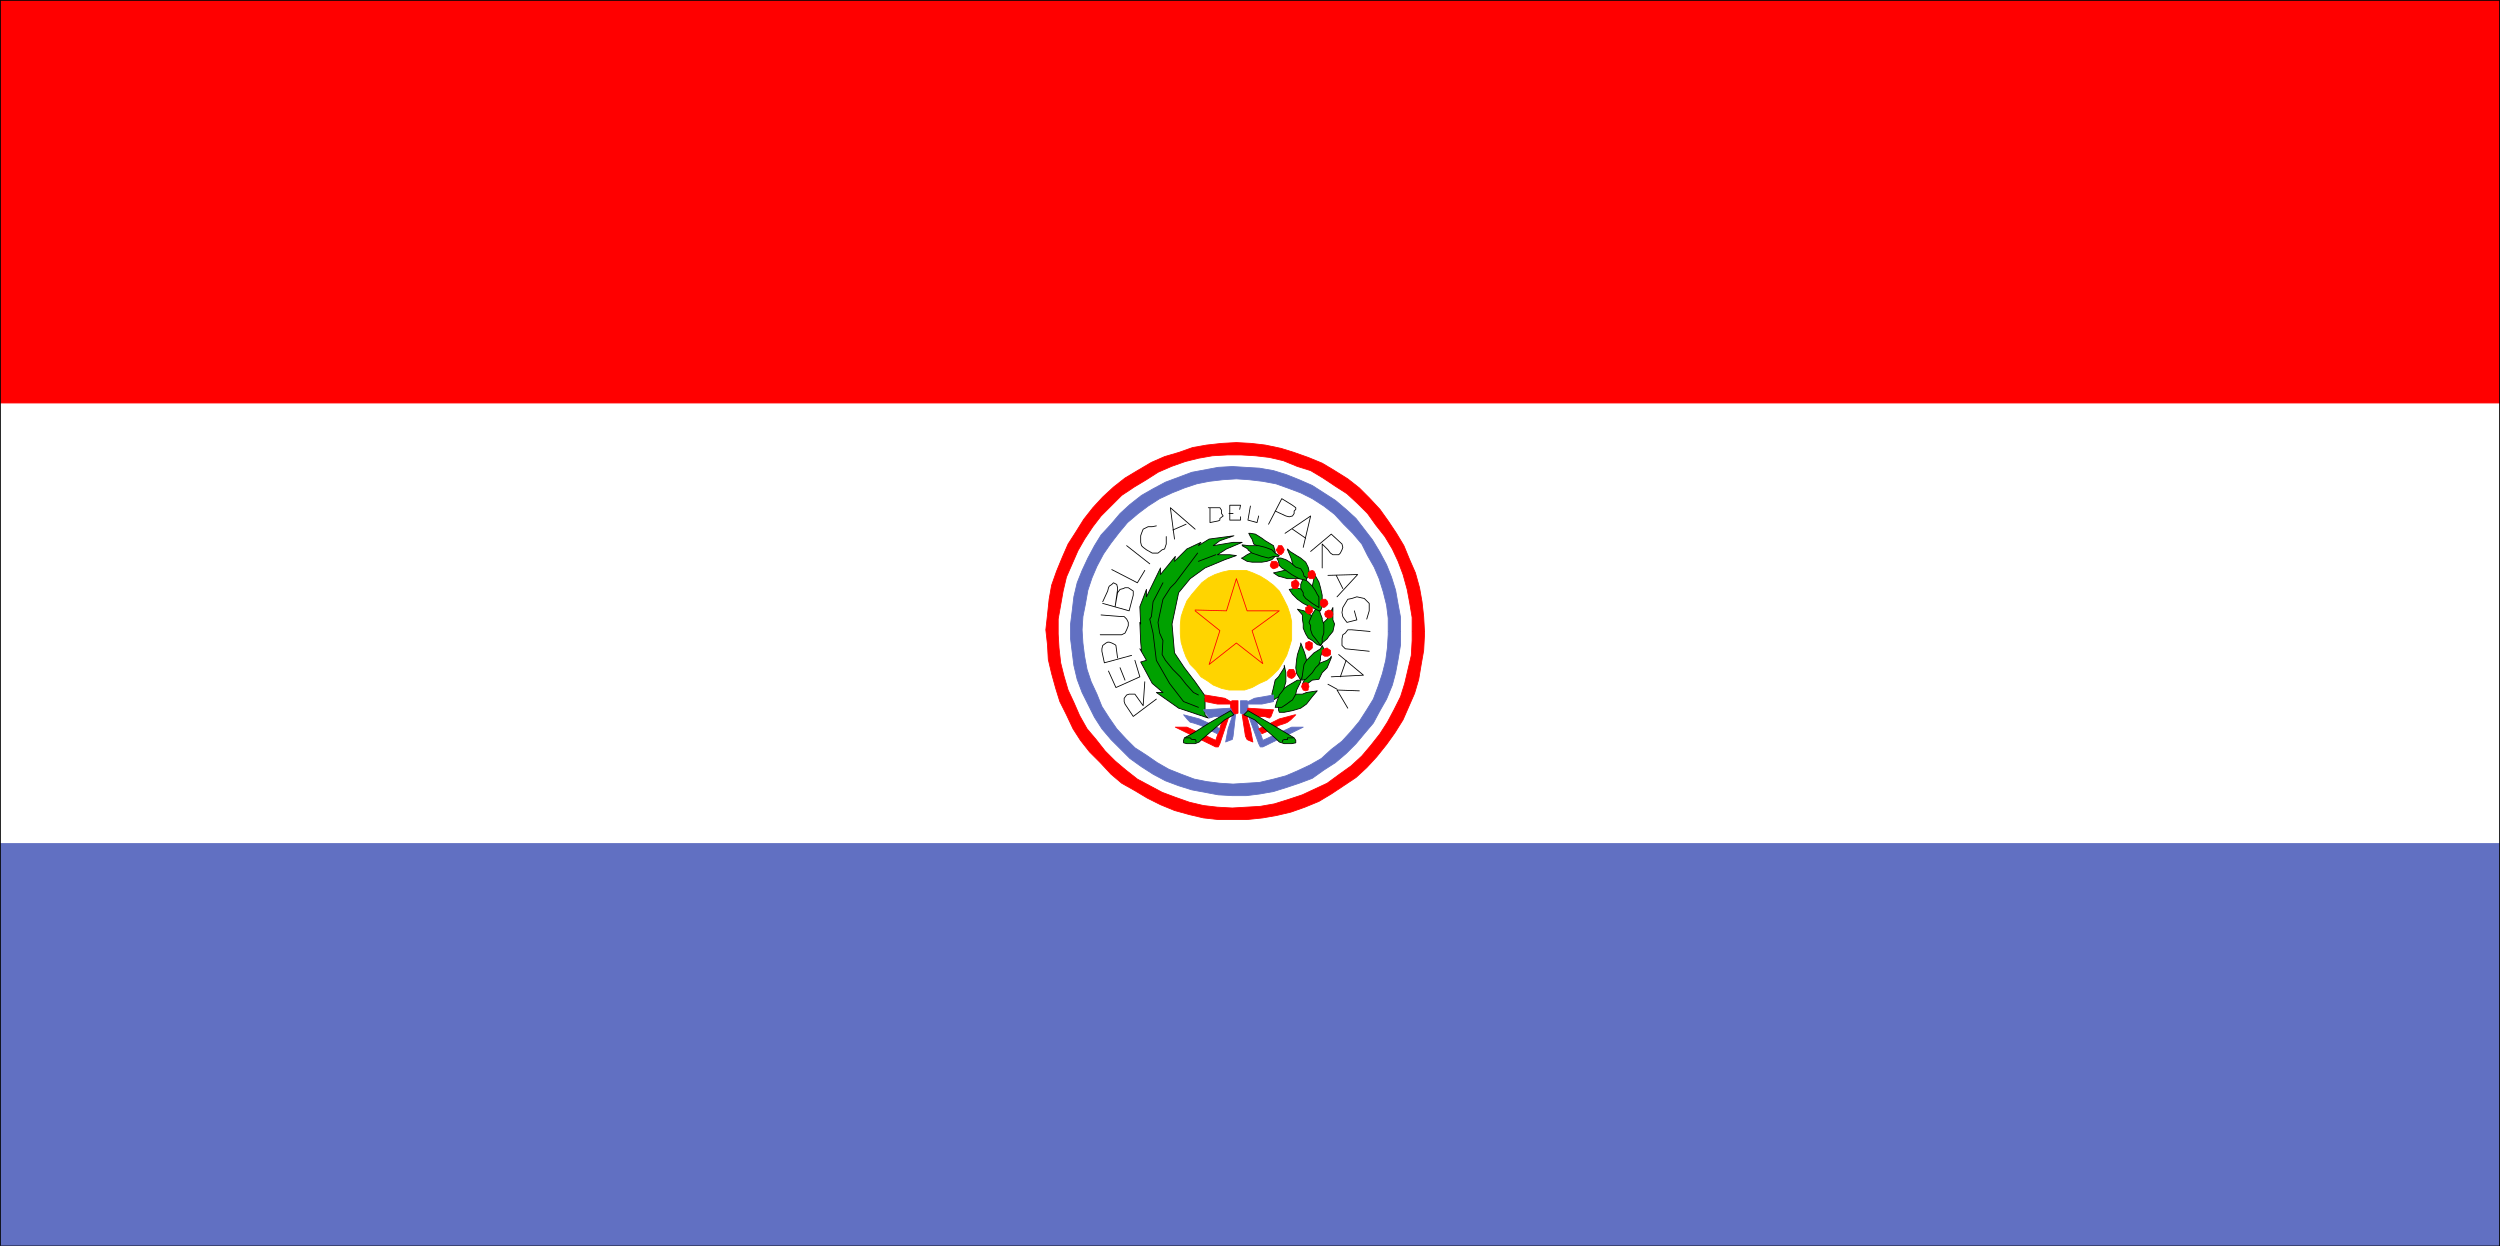 <?xml version="1.0" encoding="UTF-8" standalone="no"?>
<svg
   version="1.0"
   width="129.553mm"
   height="64.591mm"
   id="svg114"
   sodipodi:docname="Paraguay 1.wmf"
   xmlns:inkscape="http://www.inkscape.org/namespaces/inkscape"
   xmlns:sodipodi="http://sodipodi.sourceforge.net/DTD/sodipodi-0.dtd"
   xmlns="http://www.w3.org/2000/svg"
   xmlns:svg="http://www.w3.org/2000/svg">
  <rect width="100%" height="100%" fill="#333333" stroke="none"/>
  <sodipodi:namedview
     id="namedview114"
     pagecolor="#ffffff"
     bordercolor="#000000"
     borderopacity="0.25"
     inkscape:showpageshadow="2"
     inkscape:pageopacity="0.0"
     inkscape:pagecheckerboard="0"
     inkscape:deskcolor="#d1d1d1"
     inkscape:document-units="mm" />
  <defs
     id="defs1">
    <pattern
       id="WMFhbasepattern"
       patternUnits="userSpaceOnUse"
       width="6"
       height="6"
       x="0"
       y="0" />
  </defs>
  <path
     style="fill:#ffffff;fill-opacity:1;fill-rule:evenodd;stroke:none"
     d="M 0.081,243.88 V 0.081 H 489.567 V 244.041 H 0.081 v 0 z"
     id="path1" />
  <path
     style="fill:none;stroke:#ffffff;stroke-width:0.162px;stroke-linecap:round;stroke-linejoin:round;stroke-miterlimit:4;stroke-dasharray:none;stroke-opacity:1"
     d="M 0.081,243.88 V 0.081 H 489.567 V 244.041 H 0.081 v 0"
     id="path2" />
  <path
     style="fill:#6170c2;fill-opacity:1;fill-rule:evenodd;stroke:none"
     d="M 0.081,243.88 V 165.198 H 489.567 V 244.041 H 0.081 v 0 z"
     id="path3" />
  <path
     style="fill:none;stroke:#6170c2;stroke-width:0.162px;stroke-linecap:round;stroke-linejoin:round;stroke-miterlimit:4;stroke-dasharray:none;stroke-opacity:1"
     d="M 0.081,243.88 V 165.198 H 489.567 V 244.041 H 0.081 v 0"
     id="path4" />
  <path
     style="fill:#ff0000;fill-opacity:1;fill-rule:evenodd;stroke:none"
     d="M 0.081,78.924 V 0.081 H 489.567 V 78.924 H 0.081 Z"
     id="path5" />
  <path
     style="fill:none;stroke:#ff0000;stroke-width:0.162px;stroke-linecap:round;stroke-linejoin:round;stroke-miterlimit:4;stroke-dasharray:none;stroke-opacity:1"
     d="M 0.081,78.924 V 0.081 H 489.567 V 78.924 H 0.081 v 0"
     id="path6" />
  <path
     style="fill:#00a100;fill-opacity:1;fill-rule:evenodd;stroke:none"
     d="m 249.429,136.925 -0.323,-0.969 0.323,-1.292 0.323,-1.454 0.646,-0.646 1.131,-1.777 v -0.485 l 0.323,1.454 v 0.808 0.969 l -0.323,1.131 -0.323,1.292 -0.162,0.162 -1.616,0.969 v 0 z"
     id="path7" />
  <path
     style="fill:none;stroke:#000000;stroke-width:0.162px;stroke-linecap:round;stroke-linejoin:round;stroke-miterlimit:4;stroke-dasharray:none;stroke-opacity:1"
     d="m 249.429,136.925 -0.323,-0.969 0.323,-1.292 0.323,-1.454 0.646,-0.646 1.131,-1.777 v -0.485 l 0.323,1.454 v 0.808 0.969 l -0.323,1.131 -0.323,1.292 -0.162,0.162 -1.616,0.969 v 0"
     id="path8" />
  <path
     style="fill:#00a100;fill-opacity:1;fill-rule:evenodd;stroke:none"
     d="m 250.884,136.925 3.07,-0.969 h 1.131 l 0.808,-0.323 2.101,-0.323 -0.97,1.131 -1.131,1.454 -1.131,0.808 -1.616,0.485 -1.616,0.323 h -0.97 l -0.162,-0.485 v -0.485 l 0.646,-1.454 v 0 z"
     id="path9" />
  <path
     style="fill:none;stroke:#000000;stroke-width:0.162px;stroke-linecap:round;stroke-linejoin:round;stroke-miterlimit:4;stroke-dasharray:none;stroke-opacity:1"
     d="m 250.884,136.925 3.07,-0.969 h 1.131 l 0.808,-0.323 2.101,-0.323 -0.97,1.131 -1.131,1.454 -1.131,0.808 -1.616,0.485 -1.616,0.323 h -0.97 l -0.162,-0.485 v -0.485 l 0.646,-1.454 v 0"
     id="path10" />
  <path
     style="fill:#00a100;fill-opacity:1;fill-rule:evenodd;stroke:none"
     d="m 249.753,138.54 0.323,-1.131 0.485,-1.292 0.646,-0.808 0.323,-0.485 0.646,-0.485 1.939,-1.131 h 0.646 v 0.323 l -0.808,1.616 -0.162,0.808 -0.646,1.131 -0.485,0.323 -0.646,0.485 -0.97,0.646 h -0.485 -0.808 z"
     id="path11" />
  <path
     style="fill:none;stroke:#000000;stroke-width:0.162px;stroke-linecap:round;stroke-linejoin:round;stroke-miterlimit:4;stroke-dasharray:none;stroke-opacity:1"
     d="m 249.753,138.54 0.323,-1.131 0.485,-1.292 0.646,-0.808 0.323,-0.485 0.646,-0.485 1.939,-1.131 h 0.646 v 0.323 l -0.808,1.616 -0.162,0.808 -0.646,1.131 -0.485,0.323 -0.646,0.485 -0.97,0.646 h -0.485 -0.808 v 0"
     id="path12" />
  <path
     style="fill:#00a100;fill-opacity:1;fill-rule:evenodd;stroke:none"
     d="m 254.762,133.209 -0.808,-1.293 -0.162,-1.131 0.162,-1.616 0.162,-0.969 0.646,-1.939 v -0.323 l 0.646,1.616 0.323,0.969 0.162,0.808 0.323,0.808 -1.454,3.07 z"
     id="path13" />
  <path
     style="fill:none;stroke:#000000;stroke-width:0.162px;stroke-linecap:round;stroke-linejoin:round;stroke-miterlimit:4;stroke-dasharray:none;stroke-opacity:1"
     d="m 254.762,133.209 -0.808,-1.293 -0.162,-1.131 0.162,-1.616 0.162,-0.969 0.646,-1.939 v -0.323 l 0.646,1.616 0.323,0.969 0.162,0.808 0.323,0.808 -1.454,3.07 v 0"
     id="path14" />
  <path
     style="fill:#00a100;fill-opacity:1;fill-rule:evenodd;stroke:none"
     d="m 255.732,132.239 1.293,-1.454 0.97,-0.485 0.646,-0.485 1.293,-0.485 0.646,-0.485 0.162,-0.323 v 0.323 l -0.808,1.939 -0.97,0.969 -0.646,1.293 -1.293,0.162 -1.131,0.808 h -0.808 l 0.808,-1.777 v 0 z"
     id="path15" />
  <path
     style="fill:none;stroke:#000000;stroke-width:0.162px;stroke-linecap:round;stroke-linejoin:round;stroke-miterlimit:4;stroke-dasharray:none;stroke-opacity:1"
     d="m 255.732,132.239 1.293,-1.454 0.97,-0.485 0.646,-0.485 1.293,-0.485 0.646,-0.485 0.162,-0.323 v 0.323 l -0.808,1.939 -0.97,0.969 -0.646,1.293 -1.293,0.162 -1.131,0.808 h -0.808 l 0.808,-1.777 v 0"
     id="path16" />
  <path
     style="fill:#00a100;fill-opacity:1;fill-rule:evenodd;stroke:none"
     d="m 254.924,133.209 0.162,-0.969 0.162,-1.131 0.162,-0.969 0.485,-0.808 0.808,-0.808 0.646,-0.646 1.293,-0.808 0.323,-0.646 0.323,0.646 -0.646,1.454 v 0.646 l -0.323,0.969 -0.646,0.646 -0.646,0.969 -0.808,0.808 -0.485,0.485 -0.646,0.162 v 0 z"
     id="path17" />
  <path
     style="fill:none;stroke:#000000;stroke-width:0.162px;stroke-linecap:round;stroke-linejoin:round;stroke-miterlimit:4;stroke-dasharray:none;stroke-opacity:1"
     d="m 254.924,133.209 0.162,-0.969 0.162,-1.131 0.162,-0.969 0.485,-0.808 0.808,-0.808 0.646,-0.646 1.293,-0.808 0.323,-0.646 0.323,0.646 -0.646,1.454 v 0.646 l -0.323,0.969 -0.646,0.646 -0.646,0.969 -0.808,0.808 -0.485,0.485 -0.646,0.162 v 0"
     id="path18" />
  <path
     style="fill:#00a100;fill-opacity:1;fill-rule:evenodd;stroke:none"
     d="m 258.641,126.423 -0.646,-0.162 -0.97,-0.808 -0.808,-0.485 -0.485,-0.808 -0.485,-1.131 v -0.808 l -0.162,-0.969 v -0.808 l -0.97,-1.131 1.293,0.323 1.293,0.808 0.646,0.646 0.646,0.808 0.323,0.323 0.323,0.323 0.323,-0.323 0.97,-0.969 0.646,-1.293 0.485,-0.969 v 0.646 1.131 0.646 l 0.323,0.808 -0.323,1.454 -0.808,0.969 -0.323,0.485 -0.97,0.808 -0.323,0.485 z"
     id="path19" />
  <path
     style="fill:none;stroke:#000000;stroke-width:0.162px;stroke-linecap:round;stroke-linejoin:round;stroke-miterlimit:4;stroke-dasharray:none;stroke-opacity:1"
     d="m 258.641,126.423 -0.646,-0.162 -0.97,-0.808 -0.808,-0.485 -0.485,-0.808 -0.485,-1.131 v -0.808 l -0.162,-0.969 v -0.808 l -0.97,-1.131 1.293,0.323 1.293,0.808 0.646,0.646 0.646,0.808 0.323,0.323 0.323,0.323 0.323,-0.323 0.97,-0.969 0.646,-1.293 0.485,-0.969 v 0.646 1.131 0.646 l 0.323,0.808 -0.323,1.454 -0.808,0.969 -0.323,0.485 -0.97,0.808 -0.323,0.485 v 0"
     id="path20" />
  <path
     style="fill:#00a100;fill-opacity:1;fill-rule:evenodd;stroke:none"
     d="m 258.641,126.423 -0.97,-1.293 -0.646,-0.808 -0.323,-0.969 v -0.808 l -0.323,-0.646 0.646,-1.616 0.646,-0.969 0.323,-0.485 0.323,0.485 0.323,0.969 0.323,0.808 v 0.323 l 0.323,0.808 v 0.808 0.969 l -0.323,0.969 v 0.969 l -0.323,0.485 z"
     id="path21" />
  <path
     style="fill:none;stroke:#000000;stroke-width:0.162px;stroke-linecap:round;stroke-linejoin:round;stroke-miterlimit:4;stroke-dasharray:none;stroke-opacity:1"
     d="m 258.641,126.423 -0.97,-1.293 -0.646,-0.808 -0.323,-0.969 v -0.808 l -0.323,-0.646 0.646,-1.616 0.646,-0.969 0.323,-0.485 0.323,0.485 0.323,0.969 0.323,0.808 v 0.323 l 0.323,0.808 v 0.808 0.969 l -0.323,0.969 v 0.969 l -0.323,0.485 v 0"
     id="path22" />
  <path
     style="fill:#00a100;fill-opacity:1;fill-rule:evenodd;stroke:none"
     d="m 252.5,115.437 0.646,0.969 0.97,0.969 1.131,0.808 0.646,0.323 1.131,0.485 1.293,0.646 h 0.323 l 0.323,-0.808 v -1.131 -1.131 l -0.323,-1.454 -0.323,-1.131 -0.646,-1.131 -0.646,-0.969 0.323,0.646 v 0.808 l -0.323,1.454 v 0.646 l -0.646,0.323 -1.131,-0.323 -0.808,-0.162 h -0.97 z"
     id="path23" />
  <path
     style="fill:none;stroke:#000000;stroke-width:0.162px;stroke-linecap:round;stroke-linejoin:round;stroke-miterlimit:4;stroke-dasharray:none;stroke-opacity:1"
     d="m 252.5,115.437 0.646,0.969 0.97,0.969 1.131,0.808 0.646,0.323 1.131,0.485 1.293,0.646 h 0.323 l 0.323,-0.808 v -1.131 -1.131 l -0.323,-1.454 -0.323,-1.131 -0.646,-1.131 -0.646,-0.969 0.323,0.646 v 0.808 l -0.323,1.454 v 0.646 l -0.646,0.323 -1.131,-0.323 -0.808,-0.162 h -0.97 l -0.97,0.162 v 0"
     id="path24" />
  <path
     style="fill:#00a100;fill-opacity:1;fill-rule:evenodd;stroke:none"
     d="m 255.247,113.175 0.97,0.808 0.808,0.808 0.323,0.485 0.323,0.485 0.323,0.646 0.323,0.485 v 0.485 0.323 1.292 l -1.293,-0.808 -0.646,-0.485 -0.646,-0.485 -0.485,-0.646 v -0.485 l -0.485,-0.808 v -0.808 l 0.323,-0.808 0.162,-0.323 v 0 z"
     id="path25" />
  <path
     style="fill:none;stroke:#000000;stroke-width:0.162px;stroke-linecap:round;stroke-linejoin:round;stroke-miterlimit:4;stroke-dasharray:none;stroke-opacity:1"
     d="m 255.247,113.175 0.97,0.808 0.808,0.808 0.323,0.485 0.323,0.485 0.323,0.646 0.323,0.485 v 0.485 0.323 1.292 l -1.293,-0.808 -0.646,-0.485 -0.646,-0.485 -0.485,-0.646 v -0.485 l -0.485,-0.808 v -0.808 l 0.323,-0.808 0.162,-0.323 v 0"
     id="path26" />
  <path
     style="fill:#00a100;fill-opacity:1;fill-rule:evenodd;stroke:none"
     d="m 249.429,112.206 0.97,0.646 0.646,0.162 1.131,0.323 h 0.808 0.97 1.131 0.323 0.485 l 0.485,-0.485 v -1.131 l -0.162,-0.646 -0.485,-0.969 -0.97,-0.808 -0.808,-0.485 -1.293,-0.808 -0.485,-0.485 v 0.162 l 0.485,1.131 0.323,0.808 0.162,0.808 0.323,0.808 -0.323,0.162 -1.616,0.323 -0.646,0.162 -1.454,0.323 z"
     id="path27" />
  <path
     style="fill:none;stroke:#000000;stroke-width:0.162px;stroke-linecap:round;stroke-linejoin:round;stroke-miterlimit:4;stroke-dasharray:none;stroke-opacity:1"
     d="m 249.429,112.206 0.97,0.646 0.646,0.162 1.131,0.323 h 0.808 0.97 1.131 0.323 0.485 l 0.485,-0.485 v -1.131 l -0.162,-0.646 -0.485,-0.969 -0.97,-0.808 -0.808,-0.485 -1.293,-0.808 -0.485,-0.485 v 0.162 l 0.485,1.131 0.323,0.808 0.162,0.808 0.323,0.808 -0.323,0.162 -1.616,0.323 -0.646,0.162 -1.454,0.323 v 0"
     id="path28" />
  <path
     style="fill:#00a100;fill-opacity:1;fill-rule:evenodd;stroke:none"
     d="m 255.732,113.66 -1.293,-0.323 -1.454,-0.808 -1.131,-0.808 -0.808,-0.485 -0.485,-0.485 -0.162,-0.808 -0.323,-0.646 h 0.808 l 0.97,0.323 0.808,0.485 1.131,0.969 0.97,0.323 0.485,0.808 0.162,0.646 0.323,0.162 0.162,0.323 v 0.323 0 z"
     id="path29" />
  <path
     style="fill:none;stroke:#000000;stroke-width:0.162px;stroke-linecap:round;stroke-linejoin:round;stroke-miterlimit:4;stroke-dasharray:none;stroke-opacity:1"
     d="m 255.732,113.66 -1.293,-0.323 -1.454,-0.808 -1.131,-0.808 -0.808,-0.485 -0.485,-0.485 -0.162,-0.808 -0.323,-0.646 h 0.808 l 0.97,0.323 0.808,0.485 1.131,0.969 0.97,0.323 0.485,0.808 0.162,0.646 0.323,0.162 0.162,0.323 v 0.323 0"
     id="path30" />
  <path
     style="fill:#00a100;fill-opacity:1;fill-rule:evenodd;stroke:none"
     d="m 243.127,109.298 1.131,0.646 0.97,0.162 h 0.646 1.293 l 0.97,-0.162 0.97,-0.323 0.646,-0.646 v -0.162 -0.808 l -0.323,-1.131 -1.616,-0.969 -0.646,-0.485 -1.293,-0.808 -0.97,-0.162 h -0.323 l 0.323,0.646 0.323,0.485 0.323,0.969 0.646,0.323 0.323,0.646 -0.646,0.162 -0.646,0.323 -0.323,0.323 -0.646,0.323 -0.97,0.646 v 0 z"
     id="path31" />
  <path
     style="fill:none;stroke:#000000;stroke-width:0.162px;stroke-linecap:round;stroke-linejoin:round;stroke-miterlimit:4;stroke-dasharray:none;stroke-opacity:1"
     d="m 243.127,109.298 1.131,0.646 0.97,0.162 h 0.646 1.293 l 0.97,-0.162 0.97,-0.323 0.646,-0.646 v -0.162 -0.808 l -0.323,-1.131 -1.616,-0.969 -0.646,-0.485 -1.293,-0.808 -0.97,-0.162 h -0.323 l 0.323,0.646 0.323,0.485 0.323,0.969 0.646,0.323 0.323,0.646 -0.646,0.162 -0.646,0.323 -0.323,0.323 -0.646,0.323 -0.97,0.646 v 0"
     id="path32" />
  <path
     style="fill:#00a100;fill-opacity:1;fill-rule:evenodd;stroke:none"
     d="m 243.289,106.713 1.293,0.162 h 0.97 0.97 l 1.293,0.323 1.293,0.485 0.646,0.646 0.808,0.485 -0.162,0.162 h -0.97 l -0.97,0.323 -1.293,-0.323 -0.97,-0.323 -0.97,-0.323 -0.808,-0.646 v -0.162 l -1.131,-0.646 v 0 z"
     id="path33" />
  <path
     style="fill:none;stroke:#000000;stroke-width:0.162px;stroke-linecap:round;stroke-linejoin:round;stroke-miterlimit:4;stroke-dasharray:none;stroke-opacity:1"
     d="m 243.289,106.713 1.293,0.162 h 0.97 0.97 l 1.293,0.323 1.293,0.485 0.646,0.646 0.808,0.485 -0.162,0.162 h -0.97 l -0.97,0.323 -1.293,-0.323 -0.97,-0.323 -0.97,-0.323 -0.808,-0.646 v -0.162 l -1.131,-0.646 v 0"
     id="path34" />
  <path
     style="fill:#ff0000;fill-opacity:1;fill-rule:evenodd;stroke:none"
     d="m 253.631,131.916 v -0.323 l -0.323,-0.485 h -0.323 -0.485 l -0.323,0.485 v 0.323 0.485 l 0.323,0.323 0.485,0.162 0.323,-0.162 0.323,-0.323 0.162,-0.485 v 0 z"
     id="path35" />
  <path
     style="fill:none;stroke:#ff0000;stroke-width:0.162px;stroke-linecap:round;stroke-linejoin:round;stroke-miterlimit:4;stroke-dasharray:none;stroke-opacity:1"
     d="m 253.631,131.916 v -0.323 l -0.323,-0.485 h -0.323 -0.485 l -0.323,0.485 v 0.323 0.485 l 0.323,0.323 0.485,0.162 0.323,-0.162 0.323,-0.323 0.162,-0.485"
     id="path36" />
  <path
     style="fill:#ff0000;fill-opacity:1;fill-rule:evenodd;stroke:none"
     d="m 256.378,134.501 -0.162,-0.485 v -0.162 l -0.485,-0.162 -0.485,0.162 -0.162,0.162 -0.162,0.485 0.162,0.323 0.162,0.323 0.485,0.162 0.485,-0.162 v -0.323 l 0.162,-0.323 z"
     id="path37" />
  <path
     style="fill:none;stroke:#ff0000;stroke-width:0.162px;stroke-linecap:round;stroke-linejoin:round;stroke-miterlimit:4;stroke-dasharray:none;stroke-opacity:1"
     d="m 256.378,134.501 -0.162,-0.485 v -0.162 l -0.485,-0.162 -0.485,0.162 -0.162,0.162 -0.162,0.485 0.162,0.323 0.162,0.323 0.485,0.162 0.485,-0.162 v -0.323 l 0.162,-0.323"
     id="path38" />
  <path
     style="fill:#ff0000;fill-opacity:1;fill-rule:evenodd;stroke:none"
     d="m 257.025,126.423 v -0.485 l -0.323,-0.162 -0.323,-0.162 -0.323,0.162 -0.323,0.162 v 0.485 0.485 l 0.323,0.323 0.323,0.162 0.323,-0.162 0.323,-0.323 z"
     id="path39" />
  <path
     style="fill:none;stroke:#ff0000;stroke-width:0.162px;stroke-linecap:round;stroke-linejoin:round;stroke-miterlimit:4;stroke-dasharray:none;stroke-opacity:1"
     d="m 257.025,126.423 v -0.485 l -0.323,-0.162 -0.323,-0.162 -0.323,0.162 -0.323,0.162 v 0.485 0.485 l 0.323,0.323 0.323,0.162 0.323,-0.162 0.323,-0.323 v -0.485"
     id="path40" />
  <path
     style="fill:#ff0000;fill-opacity:1;fill-rule:evenodd;stroke:none"
     d="m 260.58,127.716 v -0.323 l -0.485,-0.323 -0.162,-0.162 -0.485,0.162 -0.485,0.323 v 0.323 0.485 l 0.485,0.323 h 0.485 0.162 l 0.485,-0.323 z"
     id="path41" />
  <path
     style="fill:none;stroke:#ff0000;stroke-width:0.162px;stroke-linecap:round;stroke-linejoin:round;stroke-miterlimit:4;stroke-dasharray:none;stroke-opacity:1"
     d="m 260.58,127.716 v -0.323 l -0.485,-0.323 -0.162,-0.162 -0.485,0.162 -0.485,0.323 v 0.323 0.485 l 0.485,0.323 h 0.485 0.162 l 0.485,-0.323 v -0.485"
     id="path42" />
  <path
     style="fill:#ff0000;fill-opacity:1;fill-rule:evenodd;stroke:none"
     d="m 261.065,120.284 -0.162,-0.485 -0.162,-0.162 -0.485,-0.162 -0.323,0.162 -0.323,0.162 -0.162,0.485 0.162,0.485 0.323,0.162 0.323,0.162 0.485,-0.162 0.162,-0.162 0.162,-0.485 z"
     id="path43" />
  <path
     style="fill:none;stroke:#ff0000;stroke-width:0.162px;stroke-linecap:round;stroke-linejoin:round;stroke-miterlimit:4;stroke-dasharray:none;stroke-opacity:1"
     d="m 261.065,120.284 -0.162,-0.485 -0.162,-0.162 -0.485,-0.162 -0.323,0.162 -0.323,0.162 -0.162,0.485 0.162,0.485 0.323,0.162 0.323,0.162 0.485,-0.162 0.162,-0.162 0.162,-0.485"
     id="path44" />
  <path
     style="fill:#ff0000;fill-opacity:1;fill-rule:evenodd;stroke:none"
     d="m 260.095,118.183 -0.162,-0.485 -0.323,-0.323 h -0.323 -0.323 l -0.323,0.323 v 0.485 0.323 l 0.323,0.323 0.323,0.162 0.323,-0.162 0.323,-0.323 0.162,-0.323 z"
     id="path45" />
  <path
     style="fill:none;stroke:#ff0000;stroke-width:0.162px;stroke-linecap:round;stroke-linejoin:round;stroke-miterlimit:4;stroke-dasharray:none;stroke-opacity:1"
     d="m 260.095,118.183 -0.162,-0.485 -0.323,-0.323 h -0.323 -0.323 l -0.323,0.323 v 0.485 0.323 l 0.323,0.323 0.323,0.162 0.323,-0.162 0.323,-0.323 0.162,-0.323"
     id="path46" />
  <path
     style="fill:#ff0000;fill-opacity:1;fill-rule:evenodd;stroke:none"
     d="m 257.025,119.476 v -0.485 l -0.323,-0.162 -0.323,-0.323 -0.323,0.323 -0.323,0.162 v 0.485 0.323 l 0.323,0.323 0.323,0.162 0.323,-0.162 0.323,-0.323 z"
     id="path47" />
  <path
     style="fill:none;stroke:#ff0000;stroke-width:0.162px;stroke-linecap:round;stroke-linejoin:round;stroke-miterlimit:4;stroke-dasharray:none;stroke-opacity:1"
     d="m 257.025,119.476 v -0.485 l -0.323,-0.162 -0.323,-0.323 -0.323,0.323 -0.323,0.162 v 0.485 0.323 l 0.323,0.323 0.323,0.162 0.323,-0.162 0.323,-0.323 v -0.323"
     id="path48" />
  <path
     style="fill:#ff0000;fill-opacity:1;fill-rule:evenodd;stroke:none"
     d="m 254.439,114.306 -0.162,-0.323 -0.162,-0.162 -0.323,-0.323 -0.485,0.323 -0.323,0.162 v 0.485 0.323 l 0.323,0.485 h 0.485 0.323 l 0.162,-0.485 0.162,-0.323 v 0 z"
     id="path49" />
  <path
     style="fill:none;stroke:#ff0000;stroke-width:0.162px;stroke-linecap:round;stroke-linejoin:round;stroke-miterlimit:4;stroke-dasharray:none;stroke-opacity:1"
     d="m 254.439,114.306 -0.162,-0.323 -0.162,-0.162 -0.323,-0.323 -0.485,0.323 -0.323,0.162 v 0.485 0.323 l 0.323,0.485 h 0.485 0.323 l 0.162,-0.485 0.162,-0.323"
     id="path50" />
  <path
     style="fill:#ff0000;fill-opacity:1;fill-rule:evenodd;stroke:none"
     d="m 257.671,112.529 -0.162,-0.323 -0.162,-0.323 -0.323,-0.162 -0.485,0.162 -0.323,0.323 v 0.323 0.485 l 0.323,0.323 h 0.485 0.323 l 0.162,-0.323 z"
     id="path51" />
  <path
     style="fill:none;stroke:#ff0000;stroke-width:0.162px;stroke-linecap:round;stroke-linejoin:round;stroke-miterlimit:4;stroke-dasharray:none;stroke-opacity:1"
     d="m 257.671,112.529 -0.162,-0.323 -0.162,-0.323 -0.323,-0.162 -0.485,0.162 -0.323,0.323 v 0.323 0.485 l 0.323,0.323 h 0.485 0.323 l 0.162,-0.323 0.162,-0.485"
     id="path52" />
  <path
     style="fill:#ff0000;fill-opacity:1;fill-rule:evenodd;stroke:none"
     d="m 251.53,107.682 -0.162,-0.323 -0.323,-0.485 h -0.162 -0.485 l -0.162,0.485 -0.323,0.323 0.323,0.485 0.162,0.323 0.485,0.162 0.162,-0.162 0.323,-0.323 z"
     id="path53" />
  <path
     style="fill:none;stroke:#ff0000;stroke-width:0.162px;stroke-linecap:round;stroke-linejoin:round;stroke-miterlimit:4;stroke-dasharray:none;stroke-opacity:1"
     d="m 251.53,107.682 -0.162,-0.323 -0.323,-0.485 h -0.162 -0.485 l -0.162,0.485 -0.323,0.323 0.323,0.485 0.162,0.323 0.485,0.162 0.162,-0.162 0.323,-0.323 0.162,-0.485"
     id="path54" />
  <path
     style="fill:#ff0000;fill-opacity:1;fill-rule:evenodd;stroke:none"
     d="m 250.399,110.59 -0.162,-0.323 -0.323,-0.323 h -0.485 -0.323 l -0.162,0.323 -0.162,0.485 0.162,0.323 0.162,0.162 0.323,0.162 0.485,-0.162 0.323,-0.162 0.162,-0.323 v 0 z"
     id="path55" />
  <path
     style="fill:none;stroke:#ff0000;stroke-width:0.162px;stroke-linecap:round;stroke-linejoin:round;stroke-miterlimit:4;stroke-dasharray:none;stroke-opacity:1"
     d="m 250.399,110.59 -0.162,-0.323 -0.323,-0.323 h -0.485 -0.323 l -0.162,0.323 -0.162,0.485 0.162,0.323 0.162,0.162 0.323,0.162 0.485,-0.162 0.323,-0.162 0.162,-0.323"
     id="path56" />
  <path
     style="fill:#00a100;fill-opacity:1;fill-rule:evenodd;stroke:none"
     d="m 236.017,136.763 h 0.323 l -2.262,-3.231 -2.101,-2.747 -1.939,-2.908 -0.485,-5.655 1.293,-6.139 2.262,-2.747 2.909,-2.1 3.878,-1.616 2.262,-0.808 -1.293,-0.162 h -2.424 l 1.778,-1.131 3.07,-1.293 h -1.778 l -3.878,0.646 1.293,-0.969 2.747,-0.969 -4.848,0.646 -2.101,1.292 0.485,-0.646 -2.747,1.293 -2.424,2.423 0.162,-0.969 -2.909,3.554 v -1.292 l -2.747,5.655 v -1.454 l -1.293,3.393 0.162,3.393 -0.162,-0.323 0.162,3.878 0.162,1.777 -0.323,-0.485 1.293,2.262 -1.131,0.323 2.262,4.201 2.101,1.777 h -1.293 l 4.363,3.07 5.818,1.939 -0.646,-0.646 v -3.231 z"
     id="path57" />
  <path
     style="fill:none;stroke:#000000;stroke-width:0.162px;stroke-linecap:round;stroke-linejoin:round;stroke-miterlimit:4;stroke-dasharray:none;stroke-opacity:1"
     d="m 236.017,136.763 h 0.323 l -2.262,-3.231 -2.101,-2.747 -1.939,-2.908 -0.485,-5.655 1.293,-6.139 2.262,-2.747 2.909,-2.1 3.878,-1.616 2.262,-0.808 -1.293,-0.162 h -2.424 l 1.778,-1.131 3.07,-1.293 h -1.778 l -3.878,0.646 1.293,-0.969 2.747,-0.969 -4.848,0.646 -2.101,1.292 0.485,-0.646 -2.747,1.293 -2.424,2.423 0.162,-0.969 -2.909,3.554 v -1.292 l -2.747,5.655 v -1.454 l -1.293,3.393 0.162,3.393 -0.162,-0.323 0.162,3.878 0.162,1.777 -0.323,-0.485 1.293,2.262 -1.131,0.323 2.262,4.201 2.101,1.777 h -1.293 l 4.363,3.07 5.818,1.939 -0.646,-0.646 v -3.231 0"
     id="path58" />
  <path
     style="fill:#ff0000;fill-opacity:1;fill-rule:evenodd;stroke:none"
     d="m 240.703,140.318 -1.778,5.332 -0.323,0.646 h -0.485 l -7.918,-3.878 h 2.262 l 5.656,2.585 1.454,-4.362 1.454,-1.454 v -1.293 h -2.586 l -2.424,-0.485 v -1.292 l 3.878,0.646 1.131,0.646 0.323,-0.162 h 1.131 v 0.969 0.969 0.485 l -0.808,0.323 h -0.162 l -0.646,0.323 v 0 z"
     id="path59" />
  <path
     style="fill:none;stroke:#ff0000;stroke-width:0.162px;stroke-linecap:round;stroke-linejoin:round;stroke-miterlimit:4;stroke-dasharray:none;stroke-opacity:1"
     d="m 240.703,140.318 -1.778,5.332 -0.323,0.646 h -0.485 l -7.918,-3.878 h 2.262 l 5.656,2.585 1.454,-4.362 1.454,-1.454 v -1.293 h -2.586 l -2.424,-0.485 v -1.292 l 3.878,0.646 1.131,0.646 0.323,-0.162 h 1.131 v 0.969 0.969 0.485 l -0.808,0.323 h -0.162 l -0.646,0.323 v 0"
     id="path60" />
  <path
     style="fill:#6170c2;fill-opacity:1;fill-rule:evenodd;stroke:none"
     d="m 235.693,139.025 5.333,-0.323 0.323,0.808 0.323,0.485 h 0.323 l -0.485,4.201 -0.162,0.646 -0.485,0.162 -0.808,0.323 0.485,-2.585 0.808,-2.423 0.162,-0.323 h -1.454 l -1.131,0.323 h -0.97 l -1.131,0.323 -0.162,-0.323 z"
     id="path61" />
  <path
     style="fill:none;stroke:#6170c2;stroke-width:0.162px;stroke-linecap:round;stroke-linejoin:round;stroke-miterlimit:4;stroke-dasharray:none;stroke-opacity:1"
     d="m 235.693,139.025 5.333,-0.323 0.323,0.808 0.323,0.485 h 0.323 l -0.485,4.201 -0.162,0.646 -0.485,0.162 -0.808,0.323 0.485,-2.585 0.808,-2.423 0.162,-0.323 h -1.454 l -1.131,0.323 h -0.97 l -1.131,0.323 -0.162,-0.323 -0.97,-1.293 v 0"
     id="path62" />
  <path
     style="fill:#6170c2;fill-opacity:1;fill-rule:evenodd;stroke:none"
     d="m 231.815,139.995 3.07,0.808 1.778,0.808 2.262,1.131 -0.485,0.969 -1.778,-0.808 -1.454,-0.808 -1.454,-0.485 -0.646,-0.162 -0.485,-0.485 -0.808,-0.969 z"
     id="path63" />
  <path
     style="fill:none;stroke:#6170c2;stroke-width:0.162px;stroke-linecap:round;stroke-linejoin:round;stroke-miterlimit:4;stroke-dasharray:none;stroke-opacity:1"
     d="m 231.815,139.995 3.07,0.808 1.778,0.808 2.262,1.131 -0.485,0.969 -1.778,-0.808 -1.454,-0.808 -1.454,-0.485 -0.646,-0.162 -0.485,-0.485 -0.808,-0.969 v 0"
     id="path64" />
  <path
     style="fill:#00a100;fill-opacity:1;fill-rule:evenodd;stroke:none"
     d="m 241.026,139.187 -4.202,2.423 -3.07,1.939 -1.778,0.969 -0.162,0.485 v 0.485 l 0.646,0.162 h 1.616 l 0.808,-0.323 0.485,-0.485 4.525,-3.878 1.778,-0.969 z"
     id="path65" />
  <path
     style="fill:none;stroke:#000000;stroke-width:0.162px;stroke-linecap:round;stroke-linejoin:round;stroke-miterlimit:4;stroke-dasharray:none;stroke-opacity:1"
     d="m 241.026,139.187 -4.202,2.423 -3.07,1.939 -1.778,0.969 -0.162,0.485 v 0.485 l 0.646,0.162 h 1.616 l 0.808,-0.323 0.485,-0.485 4.525,-3.878 1.778,-0.969 -0.646,-0.808 v 0"
     id="path66" />
  <path
     style="fill:none;stroke:#000000;stroke-width:0.162px;stroke-linecap:round;stroke-linejoin:round;stroke-miterlimit:4;stroke-dasharray:none;stroke-opacity:1"
     d="m 232.138,144.518 h 0.97 l 0.323,0.323 h 0.646 l 0.162,0.162 v 0.323"
     id="path67" />
  <path
     style="fill:#6170c2;fill-opacity:1;fill-rule:evenodd;stroke:none"
     d="m 244.581,140.318 1.939,5.332 0.323,0.646 h 0.485 l 7.918,-3.878 h -2.262 l -5.656,2.585 -1.454,-4.362 -1.454,-1.454 v -1.293 h 2.747 l 2.262,-0.485 v -1.292 l -3.717,0.646 -1.293,0.646 -0.162,-0.162 h -1.293 v 0.969 0.969 0.485 l 0.646,0.323 h 0.323 l 0.646,0.323 z"
     id="path68" />
  <path
     style="fill:none;stroke:#6170c2;stroke-width:0.162px;stroke-linecap:round;stroke-linejoin:round;stroke-miterlimit:4;stroke-dasharray:none;stroke-opacity:1"
     d="m 244.581,140.318 1.939,5.332 0.323,0.646 h 0.485 l 7.918,-3.878 h -2.262 l -5.656,2.585 -1.454,-4.362 -1.454,-1.454 v -1.293 h 2.747 l 2.262,-0.485 v -1.292 l -3.717,0.646 -1.293,0.646 -0.162,-0.162 h -1.293 v 0.969 0.969 0.485 l 0.646,0.323 h 0.323 l 0.646,0.323 v 0"
     id="path69" />
  <path
     style="fill:#ff0000;fill-opacity:1;fill-rule:evenodd;stroke:none"
     d="m 249.429,139.025 -5.01,-0.323 -0.162,0.808 -0.646,0.485 h -0.323 l 0.646,4.201 0.323,0.646 0.323,0.162 0.808,0.323 -0.485,-2.585 -0.646,-2.423 -0.323,-0.323 h 1.454 l 1.131,0.323 h 1.131 l 0.97,0.323 0.323,-0.323 z"
     id="path70" />
  <path
     style="fill:none;stroke:#ff0000;stroke-width:0.162px;stroke-linecap:round;stroke-linejoin:round;stroke-miterlimit:4;stroke-dasharray:none;stroke-opacity:1"
     d="m 249.429,139.025 -5.01,-0.323 -0.162,0.808 -0.646,0.485 h -0.323 l 0.646,4.201 0.323,0.646 0.323,0.162 0.808,0.323 -0.485,-2.585 -0.646,-2.423 -0.323,-0.323 h 1.454 l 1.131,0.323 h 1.131 l 0.97,0.323 0.323,-0.323 0.485,-1.293 v 0"
     id="path71" />
  <path
     style="fill:#ff0000;fill-opacity:1;fill-rule:evenodd;stroke:none"
     d="m 253.631,139.995 -3.07,0.808 -1.616,0.808 -2.424,1.131 0.646,0.969 1.778,-0.808 1.454,-0.808 1.454,-0.485 0.323,-0.162 0.646,-0.485 0.97,-0.969 v 0 z"
     id="path72" />
  <path
     style="fill:none;stroke:#ff0000;stroke-width:0.162px;stroke-linecap:round;stroke-linejoin:round;stroke-miterlimit:4;stroke-dasharray:none;stroke-opacity:1"
     d="m 253.631,139.995 -3.07,0.808 -1.616,0.808 -2.424,1.131 0.646,0.969 1.778,-0.808 1.454,-0.808 1.454,-0.485 0.323,-0.162 0.646,-0.485 0.97,-0.969 v 0"
     id="path73" />
  <path
     style="fill:#00a100;fill-opacity:1;fill-rule:evenodd;stroke:none"
     d="m 244.42,139.187 4.202,2.423 3.232,1.939 1.616,0.969 0.323,0.485 v 0.485 l -0.808,0.162 h -1.454 l -0.97,-0.323 -0.485,-0.485 -4.363,-3.878 -2.101,-0.969 z"
     id="path74" />
  <path
     style="fill:none;stroke:#000000;stroke-width:0.162px;stroke-linecap:round;stroke-linejoin:round;stroke-miterlimit:4;stroke-dasharray:none;stroke-opacity:1"
     d="m 244.42,139.187 4.202,2.423 3.232,1.939 1.616,0.969 0.323,0.485 v 0.485 l -0.808,0.162 h -1.454 l -0.97,-0.323 -0.485,-0.485 -4.363,-3.878 -2.101,-0.969 0.808,-0.808 v 0"
     id="path75" />
  <path
     style="fill:none;stroke:#000000;stroke-width:0.162px;stroke-linecap:round;stroke-linejoin:round;stroke-miterlimit:4;stroke-dasharray:none;stroke-opacity:1"
     d="m 253.308,144.518 h -1.131 v 0.323 h -0.646 l -0.323,0.162 v 0.323"
     id="path76" />
  <path
     style="fill:#ffd400;fill-opacity:1;fill-rule:evenodd;stroke:none"
     d="m 252.985,123.354 v -1.616 l -0.323,-1.454 -0.485,-1.454 -0.808,-1.616 -0.808,-1.454 -1.131,-1.131 -1.293,-0.969 -1.293,-0.808 -1.454,-0.646 -1.293,-0.485 h -1.454 -1.778 l -1.454,0.323 -1.454,0.485 -1.293,0.646 -1.293,0.969 -0.97,1.131 -0.97,1.131 -0.97,1.293 -0.646,1.616 -0.485,1.454 -0.162,1.616 v 1.777 l 0.162,1.616 0.485,1.616 0.485,1.292 0.808,1.454 1.131,1.131 0.97,1.293 1.293,0.808 1.131,0.808 1.616,0.646 1.454,0.323 h 1.616 1.454 l 1.454,-0.485 1.454,-0.808 1.454,-0.646 1.131,-0.969 1.131,-1.131 0.808,-1.293 0.808,-1.454 0.485,-1.454 0.485,-1.616 v -1.616 z"
     id="path77" />
  <path
     style="fill:none;stroke:#ffd400;stroke-width:0.162px;stroke-linecap:round;stroke-linejoin:round;stroke-miterlimit:4;stroke-dasharray:none;stroke-opacity:1"
     d="m 252.985,123.354 v -1.616 l -0.323,-1.454 -0.485,-1.454 -0.808,-1.616 -0.808,-1.454 -1.131,-1.131 -1.293,-0.969 -1.293,-0.808 -1.454,-0.646 -1.293,-0.485 h -1.454 -1.778 l -1.454,0.323 -1.454,0.485 -1.293,0.646 -1.293,0.969 -0.97,1.131 -0.97,1.131 -0.97,1.293 -0.646,1.616 -0.485,1.454 -0.162,1.616 v 1.777 l 0.162,1.616 0.485,1.616 0.485,1.292 0.808,1.454 1.131,1.131 0.97,1.293 1.293,0.808 1.131,0.808 1.616,0.646 1.454,0.323 h 1.616 1.454 l 1.454,-0.485 1.454,-0.808 1.454,-0.646 1.131,-0.969 1.131,-1.131 0.808,-1.293 0.808,-1.454 0.485,-1.454 0.485,-1.616 v -1.616 -0.323 0"
     id="path78" />
  <path
     style="fill:none;stroke:#ff0000;stroke-width:0.162px;stroke-linecap:round;stroke-linejoin:round;stroke-miterlimit:4;stroke-dasharray:none;stroke-opacity:1"
     d="m 234.077,119.476 6.141,0.162 1.939,-6.301 2.101,6.301 h 6.302 l -5.333,3.878 2.101,6.463 -5.171,-4.039 -5.333,4.201 2.101,-6.624 -4.848,-3.878"
     id="path79" />
  <path
     style="fill:none;stroke:#000000;stroke-width:0.162px;stroke-linecap:round;stroke-linejoin:round;stroke-miterlimit:4;stroke-dasharray:none;stroke-opacity:1"
     d="m 226.482,136.925 -4.525,3.393 -1.616,-2.423 -0.162,-0.485 v -0.646 l 0.485,-0.646 0.485,-0.162 h 1.131 l 1.616,2.262 0.323,-4.685"
     id="path80" />
  <path
     style="fill:none;stroke:#000000;stroke-width:0.162px;stroke-linecap:round;stroke-linejoin:round;stroke-miterlimit:4;stroke-dasharray:none;stroke-opacity:1"
     d="m 217.109,131.432 1.454,3.231 4.686,-2.1 -0.97,-3.231"
     id="path81" />
  <path
     style="fill:none;stroke:#000000;stroke-width:0.162px;stroke-linecap:round;stroke-linejoin:round;stroke-miterlimit:4;stroke-dasharray:none;stroke-opacity:1"
     d="m 219.372,130.785 0.97,2.423"
     id="path82" />
  <path
     style="fill:none;stroke:#000000;stroke-width:0.162px;stroke-linecap:round;stroke-linejoin:round;stroke-miterlimit:4;stroke-dasharray:none;stroke-opacity:1"
     d="m 221.634,128.362 -5.333,1.454 -0.485,-2.262 v -0.485 l 0.162,-0.646 0.646,-0.485 0.323,-0.162 h 0.323 l 0.485,0.162 0.646,0.323 0.162,0.162 0.323,2.423"
     id="path83" />
  <path
     style="fill:none;stroke:#000000;stroke-width:0.162px;stroke-linecap:round;stroke-linejoin:round;stroke-miterlimit:4;stroke-dasharray:none;stroke-opacity:1"
     d="m 215.493,124.323 h 4.202 l 0.323,-0.162 0.323,-0.162 0.323,-0.646 0.323,-0.808 v -0.646 l -0.323,-0.646 -0.485,-0.485 h -0.485 l -4.04,-0.323"
     id="path84" />
  <path
     style="fill:none;stroke:#000000;stroke-width:0.162px;stroke-linecap:round;stroke-linejoin:round;stroke-miterlimit:4;stroke-dasharray:none;stroke-opacity:1"
     d="m 215.978,117.86 0.97,-2.1 0.162,-0.646 0.162,-0.323 0.485,-0.323 0.323,-0.323 0.646,0.323 0.162,0.646 v 0.323 l -0.485,3.393 0.485,-2.747 0.485,-0.646 0.646,-0.162 0.323,-0.162 h 0.646 l 0.485,0.323 0.485,0.323 v 0.646 0.162 l -0.808,3.07 -5.171,-1.454"
     id="path85" />
  <path
     style="fill:none;stroke:#000000;stroke-width:0.162px;stroke-linecap:round;stroke-linejoin:round;stroke-miterlimit:4;stroke-dasharray:none;stroke-opacity:1"
     d="m 217.756,111.559 5.01,2.585 1.454,-2.423"
     id="path86" />
  <path
     style="fill:none;stroke:#000000;stroke-width:0.162px;stroke-linecap:round;stroke-linejoin:round;stroke-miterlimit:4;stroke-dasharray:none;stroke-opacity:1"
     d="m 220.665,106.874 4.525,3.554"
     id="path87" />
  <path
     style="fill:none;stroke:#000000;stroke-width:0.162px;stroke-linecap:round;stroke-linejoin:round;stroke-miterlimit:4;stroke-dasharray:none;stroke-opacity:1"
     d="m 226.482,102.997 -0.808,0.162 h -0.808 l -0.323,0.162 -0.646,0.323 -0.323,0.808 -0.162,0.485 v 0.646 0.646 l 0.162,0.646 0.323,0.323 0.646,0.485 1.131,0.646 h 0.808 0.323 l 0.808,-0.646 0.485,-0.162 0.323,-0.969 v -0.646 -0.808"
     id="path88" />
  <path
     style="fill:none;stroke:#000000;stroke-width:0.162px;stroke-linecap:round;stroke-linejoin:round;stroke-miterlimit:4;stroke-dasharray:none;stroke-opacity:1"
     d="m 230.037,105.582 -0.808,-6.139 4.848,4.201"
     id="path89" />
  <path
     style="fill:none;stroke:#000000;stroke-width:0.162px;stroke-linecap:round;stroke-linejoin:round;stroke-miterlimit:4;stroke-dasharray:none;stroke-opacity:1"
     d="m 229.714,103.804 2.586,-1.131"
     id="path90" />
  <path
     style="fill:none;stroke:#000000;stroke-width:0.162px;stroke-linecap:round;stroke-linejoin:round;stroke-miterlimit:4;stroke-dasharray:none;stroke-opacity:1"
     d="m 236.663,99.442 h 1.293 0.97 l 0.323,0.485 v 0.646 l 0.323,0.485 -0.646,0.485 v 0.323 l -0.323,0.162 -1.616,0.323 v -2.908"
     id="path91" />
  <path
     style="fill:none;stroke:#000000;stroke-width:0.162px;stroke-linecap:round;stroke-linejoin:round;stroke-miterlimit:4;stroke-dasharray:none;stroke-opacity:1"
     d="m 242.804,99.765 0.162,-0.808 h -2.101 v 2.908 h 2.101 v -0.646"
     id="path92" />
  <path
     style="fill:none;stroke:#000000;stroke-width:0.162px;stroke-linecap:round;stroke-linejoin:round;stroke-miterlimit:4;stroke-dasharray:none;stroke-opacity:1"
     d="m 240.703,100.573 h 0.808"
     id="path93" />
  <path
     style="fill:none;stroke:#000000;stroke-width:0.162px;stroke-linecap:round;stroke-linejoin:round;stroke-miterlimit:4;stroke-dasharray:none;stroke-opacity:1"
     d="m 244.905,99.119 -0.485,2.747 1.778,0.485 0.323,-1.292"
     id="path94" />
  <path
     style="fill:none;stroke:#000000;stroke-width:0.162px;stroke-linecap:round;stroke-linejoin:round;stroke-miterlimit:4;stroke-dasharray:none;stroke-opacity:1"
     d="m 248.46,102.673 2.586,-5.008 2.101,1.293 0.646,0.485 v 0.323 l -0.323,0.323 v 0.485 l -0.323,0.485 -0.646,0.162 -0.646,-0.162 -2.101,-0.969"
     id="path95" />
  <path
     style="fill:none;stroke:#000000;stroke-width:0.162px;stroke-linecap:round;stroke-linejoin:round;stroke-miterlimit:4;stroke-dasharray:none;stroke-opacity:1"
     d="m 251.692,104.451 5.01,-3.393 -1.454,6.139"
     id="path96" />
  <path
     style="fill:none;stroke:#000000;stroke-width:0.162px;stroke-linecap:round;stroke-linejoin:round;stroke-miterlimit:4;stroke-dasharray:none;stroke-opacity:1"
     d="m 253.146,103.643 2.586,1.777"
     id="path97" />
  <path
     style="fill:none;stroke:#000000;stroke-width:0.162px;stroke-linecap:round;stroke-linejoin:round;stroke-miterlimit:4;stroke-dasharray:none;stroke-opacity:1"
     d="m 256.701,108.005 4.04,-3.393 2.101,1.939 0.162,0.646 -0.162,0.485 -0.323,0.646 -0.323,0.323 h -0.323 -0.808 l -0.485,-0.323 -0.485,-0.646 -1.131,-1.131 v 4.685"
     id="path98" />
  <path
     style="fill:none;stroke:#000000;stroke-width:0.162px;stroke-linecap:round;stroke-linejoin:round;stroke-miterlimit:4;stroke-dasharray:none;stroke-opacity:1"
     d="m 260.095,112.69 5.818,-0.162 -4.04,4.362"
     id="path99" />
  <path
     style="fill:none;stroke:#000000;stroke-width:0.162px;stroke-linecap:round;stroke-linejoin:round;stroke-miterlimit:4;stroke-dasharray:none;stroke-opacity:1"
     d="m 261.711,112.69 1.293,2.585"
     id="path100" />
  <path
     style="fill:none;stroke:#000000;stroke-width:0.162px;stroke-linecap:round;stroke-linejoin:round;stroke-miterlimit:4;stroke-dasharray:none;stroke-opacity:1"
     d="m 267.69,121.253 0.485,-1.616 v -1.454 l -0.97,-0.969 -1.454,-0.323 -0.97,0.323 -0.808,0.162 -0.485,0.808 -0.485,0.808 -0.162,0.969 0.162,0.808 0.323,0.485 0.485,0.646 1.939,-0.485 -0.485,-1.777"
     id="path101" />
  <path
     style="fill:none;stroke:#000000;stroke-width:0.162px;stroke-linecap:round;stroke-linejoin:round;stroke-miterlimit:4;stroke-dasharray:none;stroke-opacity:1"
     d="m 268.337,123.677 -3.555,-0.323 h -0.808 l -0.485,0.646 -0.485,0.323 -0.162,0.808 v 0.646 0.646 l 0.646,0.646 4.686,0.485"
     id="path102" />
  <path
     style="fill:none;stroke:#000000;stroke-width:0.162px;stroke-linecap:round;stroke-linejoin:round;stroke-miterlimit:4;stroke-dasharray:none;stroke-opacity:1"
     d="m 262.196,128.2 4.848,4.039 -6.302,0.323"
     id="path103" />
  <path
     style="fill:none;stroke:#000000;stroke-width:0.162px;stroke-linecap:round;stroke-linejoin:round;stroke-miterlimit:4;stroke-dasharray:none;stroke-opacity:1"
     d="m 263.65,129.331 -1.131,3.231"
     id="path104" />
  <path
     style="fill:none;stroke:#000000;stroke-width:0.162px;stroke-linecap:round;stroke-linejoin:round;stroke-miterlimit:4;stroke-dasharray:none;stroke-opacity:1"
     d="m 266.236,135.309 -4.363,-0.162 2.101,3.554"
     id="path105" />
  <path
     style="fill:none;stroke:#000000;stroke-width:0.162px;stroke-linecap:round;stroke-linejoin:round;stroke-miterlimit:4;stroke-dasharray:none;stroke-opacity:1"
     d="m 261.873,134.986 -1.778,-0.969"
     id="path106" />
  <path
     style="fill:none;stroke:#000000;stroke-width:0.162px;stroke-linecap:round;stroke-linejoin:round;stroke-miterlimit:4;stroke-dasharray:none;stroke-opacity:1"
     d="m 234.562,108.328 -4.363,5.816 -0.97,0.969 -1.454,2.262 -0.97,4.524 0.323,2.1 0.646,1.454 -0.162,2.747 0.646,1.131 1.454,1.777 1.454,1.454 1.131,1.454 1.454,1.616 0.97,0.485"
     id="path107" />
  <path
     style="fill:none;stroke:#000000;stroke-width:0.162px;stroke-linecap:round;stroke-linejoin:round;stroke-miterlimit:4;stroke-dasharray:none;stroke-opacity:1"
     d="m 227.775,114.144 -1.939,3.716 -0.323,2.908 -0.323,0.485 0.646,2.747 0.646,5.332 2.586,4.524 2.747,3.554 2.909,1.131"
     id="path108" />
  <path
     style="fill:none;stroke:#000000;stroke-width:0.162px;stroke-linecap:round;stroke-linejoin:round;stroke-miterlimit:4;stroke-dasharray:none;stroke-opacity:1"
     d="m 238.117,108.651 -3.394,1.292"
     id="path109" />
  <path
     style="fill:#6170c2;fill-opacity:1;fill-rule:evenodd;stroke:none"
     d="m 271.892,123.677 v 0.646 l -0.162,2.585 -0.323,2.423 -0.646,2.585 -0.808,2.423 -0.97,2.585 -1.293,2.1 -1.454,2.262 -1.616,1.939 -1.778,1.939 -2.101,1.616 -1.939,1.777 -2.262,1.293 -2.424,1.131 -2.262,0.969 -2.424,0.646 -2.747,0.646 -2.586,0.162 -2.586,0.162 -2.586,-0.162 -2.586,-0.323 -2.424,-0.485 -2.586,-0.969 -2.424,-0.969 -2.262,-1.292 -2.101,-1.454 -2.262,-1.454 -1.778,-1.777 -1.778,-1.939 -1.454,-2.1 -1.454,-2.262 -0.97,-2.423 -1.131,-2.423 -0.808,-2.423 -0.485,-2.585 -0.323,-2.585 -0.162,-2.585 0.162,-2.585 0.485,-2.423 0.485,-2.747 0.808,-2.423 0.97,-2.262 1.293,-2.423 1.454,-2.1 1.616,-2.1 1.616,-1.939 2.101,-1.777 1.939,-1.454 2.262,-1.454 2.424,-1.131 2.424,-0.969 2.424,-0.808 2.424,-0.485 2.747,-0.323 2.586,-0.162 2.424,0.162 2.747,0.323 2.586,0.485 2.262,0.808 2.586,0.969 2.262,1.131 2.262,1.454 2.101,1.616 1.778,1.939 1.778,1.777 1.778,2.1 1.131,2.262 1.293,2.262 0.97,2.262 0.808,2.585 0.646,2.585 0.323,2.585 v 2.585 h 2.424 v -2.747 l -0.485,-2.585 -0.485,-2.747 -0.808,-2.585 -0.97,-2.423 -1.293,-2.423 -1.454,-2.423 -1.616,-2.1 -1.616,-2.1 -1.939,-1.777 -2.101,-1.777 -2.262,-1.454 -2.262,-1.454 -2.586,-1.131 -2.424,-0.969 -2.586,-0.808 -2.747,-0.485 -2.747,-0.162 -2.586,-0.162 -2.747,0.162 -2.586,0.485 -2.586,0.485 -2.586,0.969 -2.586,0.969 -2.424,1.293 -2.262,1.293 -2.262,1.777 -1.939,1.777 -1.778,2.1 -1.939,2.1 -1.293,2.1 -1.293,2.423 -1.131,2.423 -0.97,2.423 -0.646,2.747 -0.323,2.747 -0.323,2.585 v 2.908 l 0.323,2.585 0.323,2.585 0.646,2.747 0.97,2.585 1.131,2.262 1.293,2.585 1.454,2.262 1.778,2.1 1.778,1.777 1.939,1.939 2.262,1.616 2.262,1.454 2.424,1.293 2.586,0.969 2.586,0.808 2.586,0.485 2.586,0.485 2.747,0.162 h 2.747 l 2.586,-0.323 2.747,-0.485 2.586,-0.808 2.424,-0.808 2.586,-0.969 2.262,-1.616 2.262,-1.454 2.101,-1.777 1.939,-1.939 1.616,-1.939 1.778,-2.1 1.293,-2.423 1.293,-2.262 1.131,-2.747 0.646,-2.423 0.485,-2.585 0.485,-2.908 v -2.585 z"
     id="path110" />
  <path
     style="fill:none;stroke:#6170c2;stroke-width:0.162px;stroke-linecap:round;stroke-linejoin:round;stroke-miterlimit:4;stroke-dasharray:none;stroke-opacity:1"
     d="m 271.892,123.677 v 0.646 l -0.162,2.585 -0.323,2.423 -0.646,2.585 -0.808,2.423 -0.97,2.585 -1.293,2.1 -1.454,2.262 -1.616,1.939 -1.778,1.939 -2.101,1.616 -1.939,1.777 -2.262,1.293 -2.424,1.131 -2.262,0.969 -2.424,0.646 -2.747,0.646 -2.586,0.162 -2.586,0.162 -2.586,-0.162 -2.586,-0.323 -2.424,-0.485 -2.586,-0.969 -2.424,-0.969 -2.262,-1.292 -2.101,-1.454 -2.262,-1.454 -1.778,-1.777 -1.778,-1.939 -1.454,-2.1 -1.454,-2.262 -0.97,-2.423 -1.131,-2.423 -0.808,-2.423 -0.485,-2.585 -0.323,-2.585 -0.162,-2.585 0.162,-2.585 0.485,-2.423 0.485,-2.747 0.808,-2.423 0.97,-2.262 1.293,-2.423 1.454,-2.1 1.616,-2.1 1.616,-1.939 2.101,-1.777 1.939,-1.454 2.262,-1.454 2.424,-1.131 2.424,-0.969 2.424,-0.808 2.424,-0.485 2.747,-0.323 2.586,-0.162 2.424,0.162 2.747,0.323 2.586,0.485 2.262,0.808 2.586,0.969 2.262,1.131 2.262,1.454 2.101,1.616 1.778,1.939 1.778,1.777 1.778,2.1 1.131,2.262 1.293,2.262 0.97,2.262 0.808,2.585 0.646,2.585 0.323,2.585 v 2.585 h 2.424 v -2.747 l -0.485,-2.585 -0.485,-2.747 -0.808,-2.585 -0.97,-2.423 -1.293,-2.423 -1.454,-2.423 -1.616,-2.1 -1.616,-2.1 -1.939,-1.777 -2.101,-1.777 -2.262,-1.454 -2.262,-1.454 -2.586,-1.131 -2.424,-0.969 -2.586,-0.808 -2.747,-0.485 -2.747,-0.162 -2.586,-0.162 -2.747,0.162 -2.586,0.485 -2.586,0.485 -2.586,0.969 -2.586,0.969 -2.424,1.293 -2.262,1.293 -2.262,1.777 -1.939,1.777 -1.778,2.1 -1.939,2.1 -1.293,2.1 -1.293,2.423 -1.131,2.423 -0.97,2.423 -0.646,2.747 -0.323,2.747 -0.323,2.585 v 2.908 l 0.323,2.585 0.323,2.585 0.646,2.747 0.97,2.585 1.131,2.262 1.293,2.585 1.454,2.262 1.778,2.1 1.778,1.777 1.939,1.939 2.262,1.616 2.262,1.454 2.424,1.293 2.586,0.969 2.586,0.808 2.586,0.485 2.586,0.485 2.747,0.162 h 2.747 l 2.586,-0.323 2.747,-0.485 2.586,-0.808 2.424,-0.808 2.586,-0.969 2.262,-1.616 2.262,-1.454 2.101,-1.777 1.939,-1.939 1.616,-1.939 1.778,-2.1 1.293,-2.423 1.293,-2.262 1.131,-2.747 0.646,-2.423 0.485,-2.585 0.485,-2.908 v -2.585 h -2.424 v 0"
     id="path111" />
  <path
     style="fill:#ff0000;fill-opacity:1;fill-rule:evenodd;stroke:none"
     d="m 276.578,123.677 v 1.777 l -0.162,2.908 -0.646,2.747 -0.646,2.747 -0.808,2.585 -1.293,2.585 -1.293,2.423 -1.454,2.262 -1.778,2.262 -1.778,2.1 -2.101,1.939 -2.262,1.616 -2.424,1.777 -2.424,1.131 -2.424,1.131 -2.909,0.969 -2.586,0.808 -2.747,0.485 -2.747,0.162 -2.747,0.162 -2.909,-0.162 -2.747,-0.323 -2.747,-0.646 -2.747,-0.969 -2.586,-0.969 -2.424,-1.292 -2.424,-1.293 -2.262,-1.777 -2.101,-1.777 -1.939,-1.939 -1.778,-2.262 -1.778,-2.1 -1.454,-2.585 -1.131,-2.585 -1.131,-2.423 -0.808,-2.747 -0.646,-2.585 -0.323,-2.908 -0.162,-2.747 v -2.908 l 0.485,-2.747 0.485,-2.747 0.646,-2.747 1.131,-2.585 1.131,-2.585 1.293,-2.262 1.616,-2.423 1.616,-2.1 2.101,-2.1 1.939,-1.939 2.424,-1.616 2.424,-1.454 2.262,-1.454 2.586,-1.131 2.747,-0.969 2.586,-0.646 2.747,-0.485 2.909,-0.162 h 2.747 l 2.747,0.162 2.747,0.323 2.747,0.646 2.747,1.131 2.586,0.808 2.424,1.454 2.424,1.616 2.262,1.454 2.101,1.939 1.939,1.939 1.616,2.262 1.778,2.262 1.454,2.423 1.131,2.423 0.97,2.585 0.808,2.908 0.485,2.585 0.485,2.908 v 2.747 h 2.424 l -0.162,-2.908 -0.323,-2.908 -0.485,-2.747 -0.808,-2.908 -1.131,-2.585 -1.131,-2.747 -1.454,-2.423 -1.616,-2.423 -1.616,-2.262 -2.101,-2.262 -1.939,-1.939 -2.262,-1.777 -2.586,-1.616 -2.424,-1.454 -2.747,-1.131 -2.747,-0.969 -2.586,-0.808 -3.07,-0.646 -2.747,-0.323 -2.909,-0.162 -2.909,0.162 -2.909,0.323 -2.747,0.485 -2.747,0.969 -2.747,0.808 -2.586,1.131 -2.747,1.616 -2.424,1.454 -2.262,1.777 -2.101,1.939 -1.939,2.1 -1.778,2.262 -1.616,2.585 -1.454,2.262 -1.131,2.585 -1.131,2.747 -0.97,2.747 -0.485,2.747 -0.323,3.07 -0.323,2.908 0.323,2.908 0.162,2.908 0.646,2.747 0.808,2.908 0.808,2.585 1.293,2.585 1.293,2.747 1.454,2.262 1.778,2.262 2.101,2.1 2.101,2.262 2.101,1.777 2.586,1.454 2.424,1.454 2.586,1.293 2.747,1.131 2.909,0.808 2.747,0.646 2.909,0.323 h 2.909 2.747 l 3.07,-0.323 2.747,-0.485 2.747,-0.646 2.747,-0.969 2.747,-1.131 2.424,-1.454 2.424,-1.616 2.424,-1.616 2.101,-1.939 1.939,-2.1 1.939,-2.423 1.616,-2.262 1.616,-2.585 1.131,-2.585 1.131,-2.585 0.808,-2.747 0.485,-2.908 0.485,-2.747 0.162,-3.07 v -0.646 h -2.424 z"
     id="path112" />
  <path
     style="fill:none;stroke:#ff0000;stroke-width:0.162px;stroke-linecap:round;stroke-linejoin:round;stroke-miterlimit:4;stroke-dasharray:none;stroke-opacity:1"
     d="m 276.578,123.677 v 1.777 l -0.162,2.908 -0.646,2.747 -0.646,2.747 -0.808,2.585 -1.293,2.585 -1.293,2.423 -1.454,2.262 -1.778,2.262 -1.778,2.1 -2.101,1.939 -2.262,1.616 -2.424,1.777 -2.424,1.131 -2.424,1.131 -2.909,0.969 -2.586,0.808 -2.747,0.485 -2.747,0.162 -2.747,0.162 -2.909,-0.162 -2.747,-0.323 -2.747,-0.646 -2.747,-0.969 -2.586,-0.969 -2.424,-1.292 -2.424,-1.293 -2.262,-1.777 -2.101,-1.777 -1.939,-1.939 -1.778,-2.262 -1.778,-2.1 -1.454,-2.585 -1.131,-2.585 -1.131,-2.423 -0.808,-2.747 -0.646,-2.585 -0.323,-2.908 -0.162,-2.747 v -2.908 l 0.485,-2.747 0.485,-2.747 0.646,-2.747 1.131,-2.585 1.131,-2.585 1.293,-2.262 1.616,-2.423 1.616,-2.1 2.101,-2.1 1.939,-1.939 2.424,-1.616 2.424,-1.454 2.262,-1.454 2.586,-1.131 2.747,-0.969 2.586,-0.646 2.747,-0.485 2.909,-0.162 h 2.747 l 2.747,0.162 2.747,0.323 2.747,0.646 2.747,1.131 2.586,0.808 2.424,1.454 2.424,1.616 2.262,1.454 2.101,1.939 1.939,1.939 1.616,2.262 1.778,2.262 1.454,2.423 1.131,2.423 0.97,2.585 0.808,2.908 0.485,2.585 0.485,2.908 v 2.747 h 2.424 l -0.162,-2.908 -0.323,-2.908 -0.485,-2.747 -0.808,-2.908 -1.131,-2.585 -1.131,-2.747 -1.454,-2.423 -1.616,-2.423 -1.616,-2.262 -2.101,-2.262 -1.939,-1.939 -2.262,-1.777 -2.586,-1.616 -2.424,-1.454 -2.747,-1.131 -2.747,-0.969 -2.586,-0.808 -3.07,-0.646 -2.747,-0.323 -2.909,-0.162 -2.909,0.162 -2.909,0.323 -2.747,0.485 -2.747,0.969 -2.747,0.808 -2.586,1.131 -2.747,1.616 -2.424,1.454 -2.262,1.777 -2.101,1.939 -1.939,2.1 -1.778,2.262 -1.616,2.585 -1.454,2.262 -1.131,2.585 -1.131,2.747 -0.97,2.747 -0.485,2.747 -0.323,3.07 -0.323,2.908 0.323,2.908 0.162,2.908 0.646,2.747 0.808,2.908 0.808,2.585 1.293,2.585 1.293,2.747 1.454,2.262 1.778,2.262 2.101,2.1 2.101,2.262 2.101,1.777 2.586,1.454 2.424,1.454 2.586,1.293 2.747,1.131 2.909,0.808 2.747,0.646 2.909,0.323 h 2.909 2.747 l 3.07,-0.323 2.747,-0.485 2.747,-0.646 2.747,-0.969 2.747,-1.131 2.424,-1.454 2.424,-1.616 2.424,-1.616 2.101,-1.939 1.939,-2.1 1.939,-2.423 1.616,-2.262 1.616,-2.585 1.131,-2.585 1.131,-2.585 0.808,-2.747 0.485,-2.908 0.485,-2.747 0.162,-3.07 v -0.646 h -2.424 v 0"
     id="path113" />
  <path
     style="fill:none;stroke:#000000;stroke-width:0.162px;stroke-linecap:round;stroke-linejoin:round;stroke-miterlimit:4;stroke-dasharray:none;stroke-opacity:1"
     d="M 0.081,243.88 V 0.081 H 489.567 V 244.041 H 0.081"
     id="path114" />
</svg>
